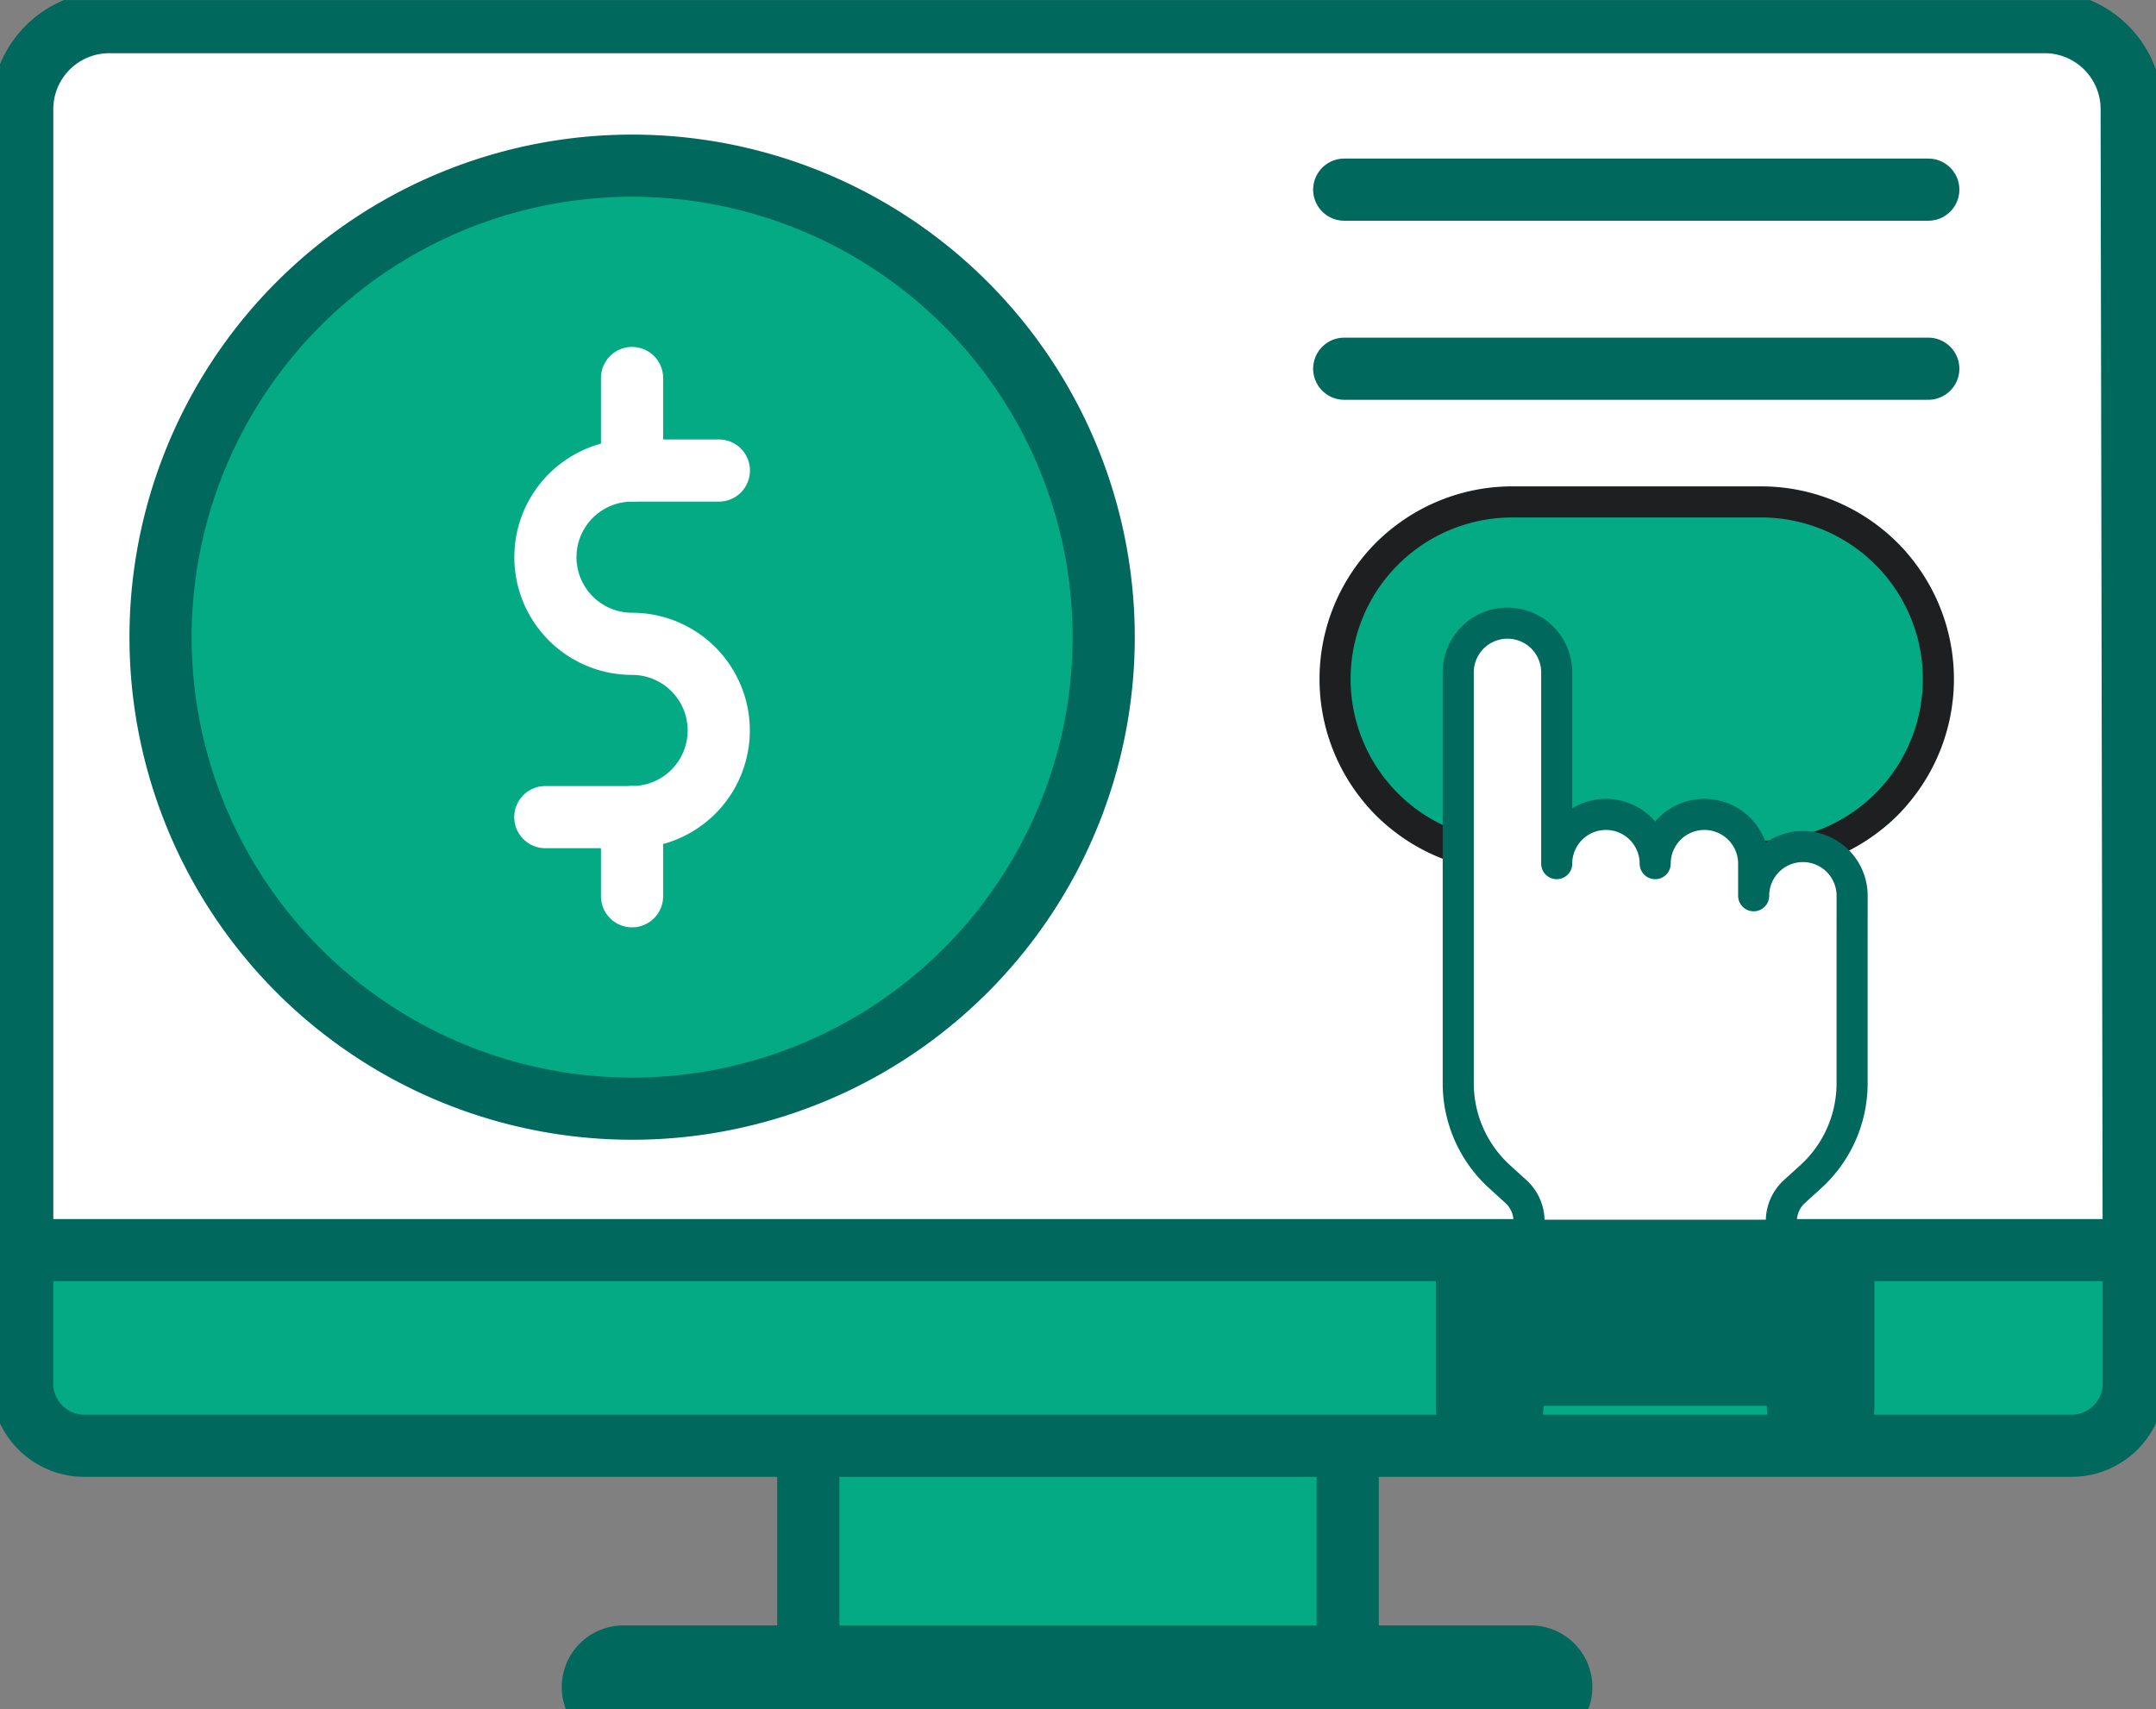 <svg xmlns="http://www.w3.org/2000/svg" xmlns:xlink="http://www.w3.org/1999/xlink" width="69.362" height="55" viewBox="0 0 69.362 55">
  <rect x="0" y="0" width="69.362" height="55" fill="#808080" stroke="none"/>
  <defs>
    <clipPath id="clip-path">
      <rect id="Rectangle_14861" data-name="Rectangle 14861" width="69.362" height="55" fill="none"/>
    </clipPath>
  </defs>
  <g id="Icon-Online-banking" transform="translate(-4.31 -5.417)">
    <path id="Path_25784" data-name="Path 25784" d="M90.674,129.592V116.447H72.159v13.141" transform="translate(-42.426 -69.175)" fill="#04aa84"/>
    <g id="Group_24639" data-name="Group 24639" transform="translate(4.31 5.418)">
      <g id="Group_24638" data-name="Group 24638" clip-path="url(#clip-path)">
        <path id="Path_25785" data-name="Path 25785" d="M89.513,128.768V116.447H72.159v12.317" transform="translate(-46.155 -74.483)" fill="none" stroke="#00685c" stroke-linecap="round" stroke-linejoin="round" stroke-width="2"/>
        <path id="Path_25786" data-name="Path 25786" d="M39.816,112.249H3.984a2,2,0,0,1-2-2v-7.49H69.916v7.49a2,2,0,0,1-2,2h-28.1Z" transform="translate(-1.27 -65.73)" fill="#04aa84"/>
        <path id="Path_25787" data-name="Path 25787" d="M39.816,112.249H3.984a2,2,0,0,1-2-2v-7.49H69.916v7.49a2,2,0,0,1-2,2h-28.1Z" transform="translate(-1.27 -65.73)" fill="none" stroke="#00685c" stroke-linecap="round" stroke-linejoin="round" stroke-width="2"/>
        <path id="Path_25788" data-name="Path 25788" d="M69.916,41.493H1.985V4.78a2.8,2.8,0,0,1,2.8-2.8H67.05a2.8,2.8,0,0,1,2.8,2.8Z" transform="translate(-1.27 -1.269)" fill="#fff"/>
        <path id="Path_25789" data-name="Path 25789" d="M69.916,41.493H1.985V4.78a2.8,2.8,0,0,1,2.8-2.8H67.05a2.8,2.8,0,0,1,2.8,2.8Z" transform="translate(-1.27 -1.269)" fill="none" stroke="#00685c" stroke-linecap="round" stroke-linejoin="round" stroke-width="2"/>
        <line id="Line_317" data-name="Line 317" x2="29.187" transform="translate(20.057 54.285)" fill="none" stroke="#00685c" stroke-linecap="round" stroke-linejoin="round" stroke-width="3.97"/>
        <path id="Path_25790" data-name="Path 25790" d="M20.262,17.928a15.171,15.171,0,1,0,21.272,2.789,15.17,15.17,0,0,0-21.272-2.789" transform="translate(-9.167 -9.458)" fill="#04aa84"/>
        <path id="Path_25791" data-name="Path 25791" d="M20.262,17.928a15.171,15.171,0,1,0,21.272,2.789A15.17,15.17,0,0,0,20.262,17.928Z" transform="translate(-9.167 -9.458)" fill="none" stroke="#00685c" stroke-linecap="round" stroke-linejoin="round" stroke-width="2"/>
        <path id="Path_25792" data-name="Path 25792" d="M54.267,42.009H51.475a2.788,2.788,0,1,0,0,5.576,2.788,2.788,0,1,1,0,5.576H48.684" transform="translate(-31.14 -26.87)" fill="none" stroke="#fff" stroke-linecap="round" stroke-linejoin="round" stroke-width="2"/>
        <line id="Line_318" data-name="Line 318" y1="2.547" transform="translate(20.334 26.291)" fill="none" stroke="#fff" stroke-linecap="round" stroke-linejoin="round" stroke-width="2"/>
        <line id="Line_319" data-name="Line 319" y1="2.979" transform="translate(20.334 12.162)" fill="none" stroke="#fff" stroke-linecap="round" stroke-linejoin="round" stroke-width="2"/>
        <line id="Line_320" data-name="Line 320" x2="18.79" transform="translate(43.246 6.101)" fill="none" stroke="#00685c" stroke-linecap="round" stroke-linejoin="round" stroke-width="2"/>
        <line id="Line_321" data-name="Line 321" x2="18.79" transform="translate(43.246 11.863)" fill="none" stroke="#00685c" stroke-linecap="round" stroke-linejoin="round" stroke-width="2"/>
        <path id="Path_25793" data-name="Path 25793" d="M134.1,56.212H123.69a4.5,4.5,0,0,1-4.5-4.5v-2.4a4.5,4.5,0,0,1,4.5-4.5H134.1a4.566,4.566,0,0,1,3.727,1.976,4.363,4.363,0,0,1,.775,2.527v2.4a4.5,4.5,0,0,1-4.5,4.5" transform="translate(-76.237 -28.663)" fill="#04aa84"/>
        <path id="Path_25798" data-name="Path 25798" d="M5.7,0h8.01a5.7,5.7,0,0,1,5.7,5.7h0a5.7,5.7,0,0,1-5.7,5.7H5.7A5.7,5.7,0,0,1,5.7,0Z" transform="translate(42.951 16.149)" fill="none" stroke="#1d1f21" stroke-linecap="round" stroke-width="1"/>
        <path id="Path_25794" data-name="Path 25794" d="M142.852,65.949v4.493a4.064,4.064,0,0,1-1.331,3.008l-.522.474a1.292,1.292,0,0,0-.423.957v1.683h-8.118V74.881a1.292,1.292,0,0,0-.423-.957l-.522-.474a4.063,4.063,0,0,1-1.332-3.008V57.221a1.584,1.584,0,1,1,3.168,0v6.154a1.584,1.584,0,1,1,3.168,0v0a1.584,1.584,0,1,1,3.168,0v1.034a1.584,1.584,0,1,1,3.168,0Z" transform="translate(-83.267 -35.587)" fill="#fff"/>
        <path id="Path_25795" data-name="Path 25795" d="M142.852,65.949v4.493a4.064,4.064,0,0,1-1.331,3.008l-.522.474a1.292,1.292,0,0,0-.423.957v1.683h-8.118V74.881a1.292,1.292,0,0,0-.423-.957l-.522-.474a4.063,4.063,0,0,1-1.332-3.008V57.221a1.584,1.584,0,1,1,3.168,0v6.154a1.584,1.584,0,1,1,3.168,0v0a1.584,1.584,0,1,1,3.168,0v1.034a1.584,1.584,0,1,1,3.168,0Z" transform="translate(-83.267 -35.587)" fill="none" stroke="#00685c" stroke-linecap="round" stroke-linejoin="round" stroke-width="1"/>
        <path id="Path_25796" data-name="Path 25796" d="M143.636,117.965v-3.879a.378.378,0,0,0-.378-.378h-9.891a.378.378,0,0,0-.378.378v3.879" transform="translate(-85.063 -72.731)" fill="#00685c"/>
        <path id="Path_25797" data-name="Path 25797" d="M143.636,117.965v-3.879a.378.378,0,0,0-.378-.378h-9.891a.378.378,0,0,0-.378.378v3.879" transform="translate(-85.063 -72.731)" fill="none" stroke="#00685c" stroke-linecap="round" stroke-linejoin="round" stroke-width="3.464"/>
      </g>
    </g>
  </g>
</svg>
